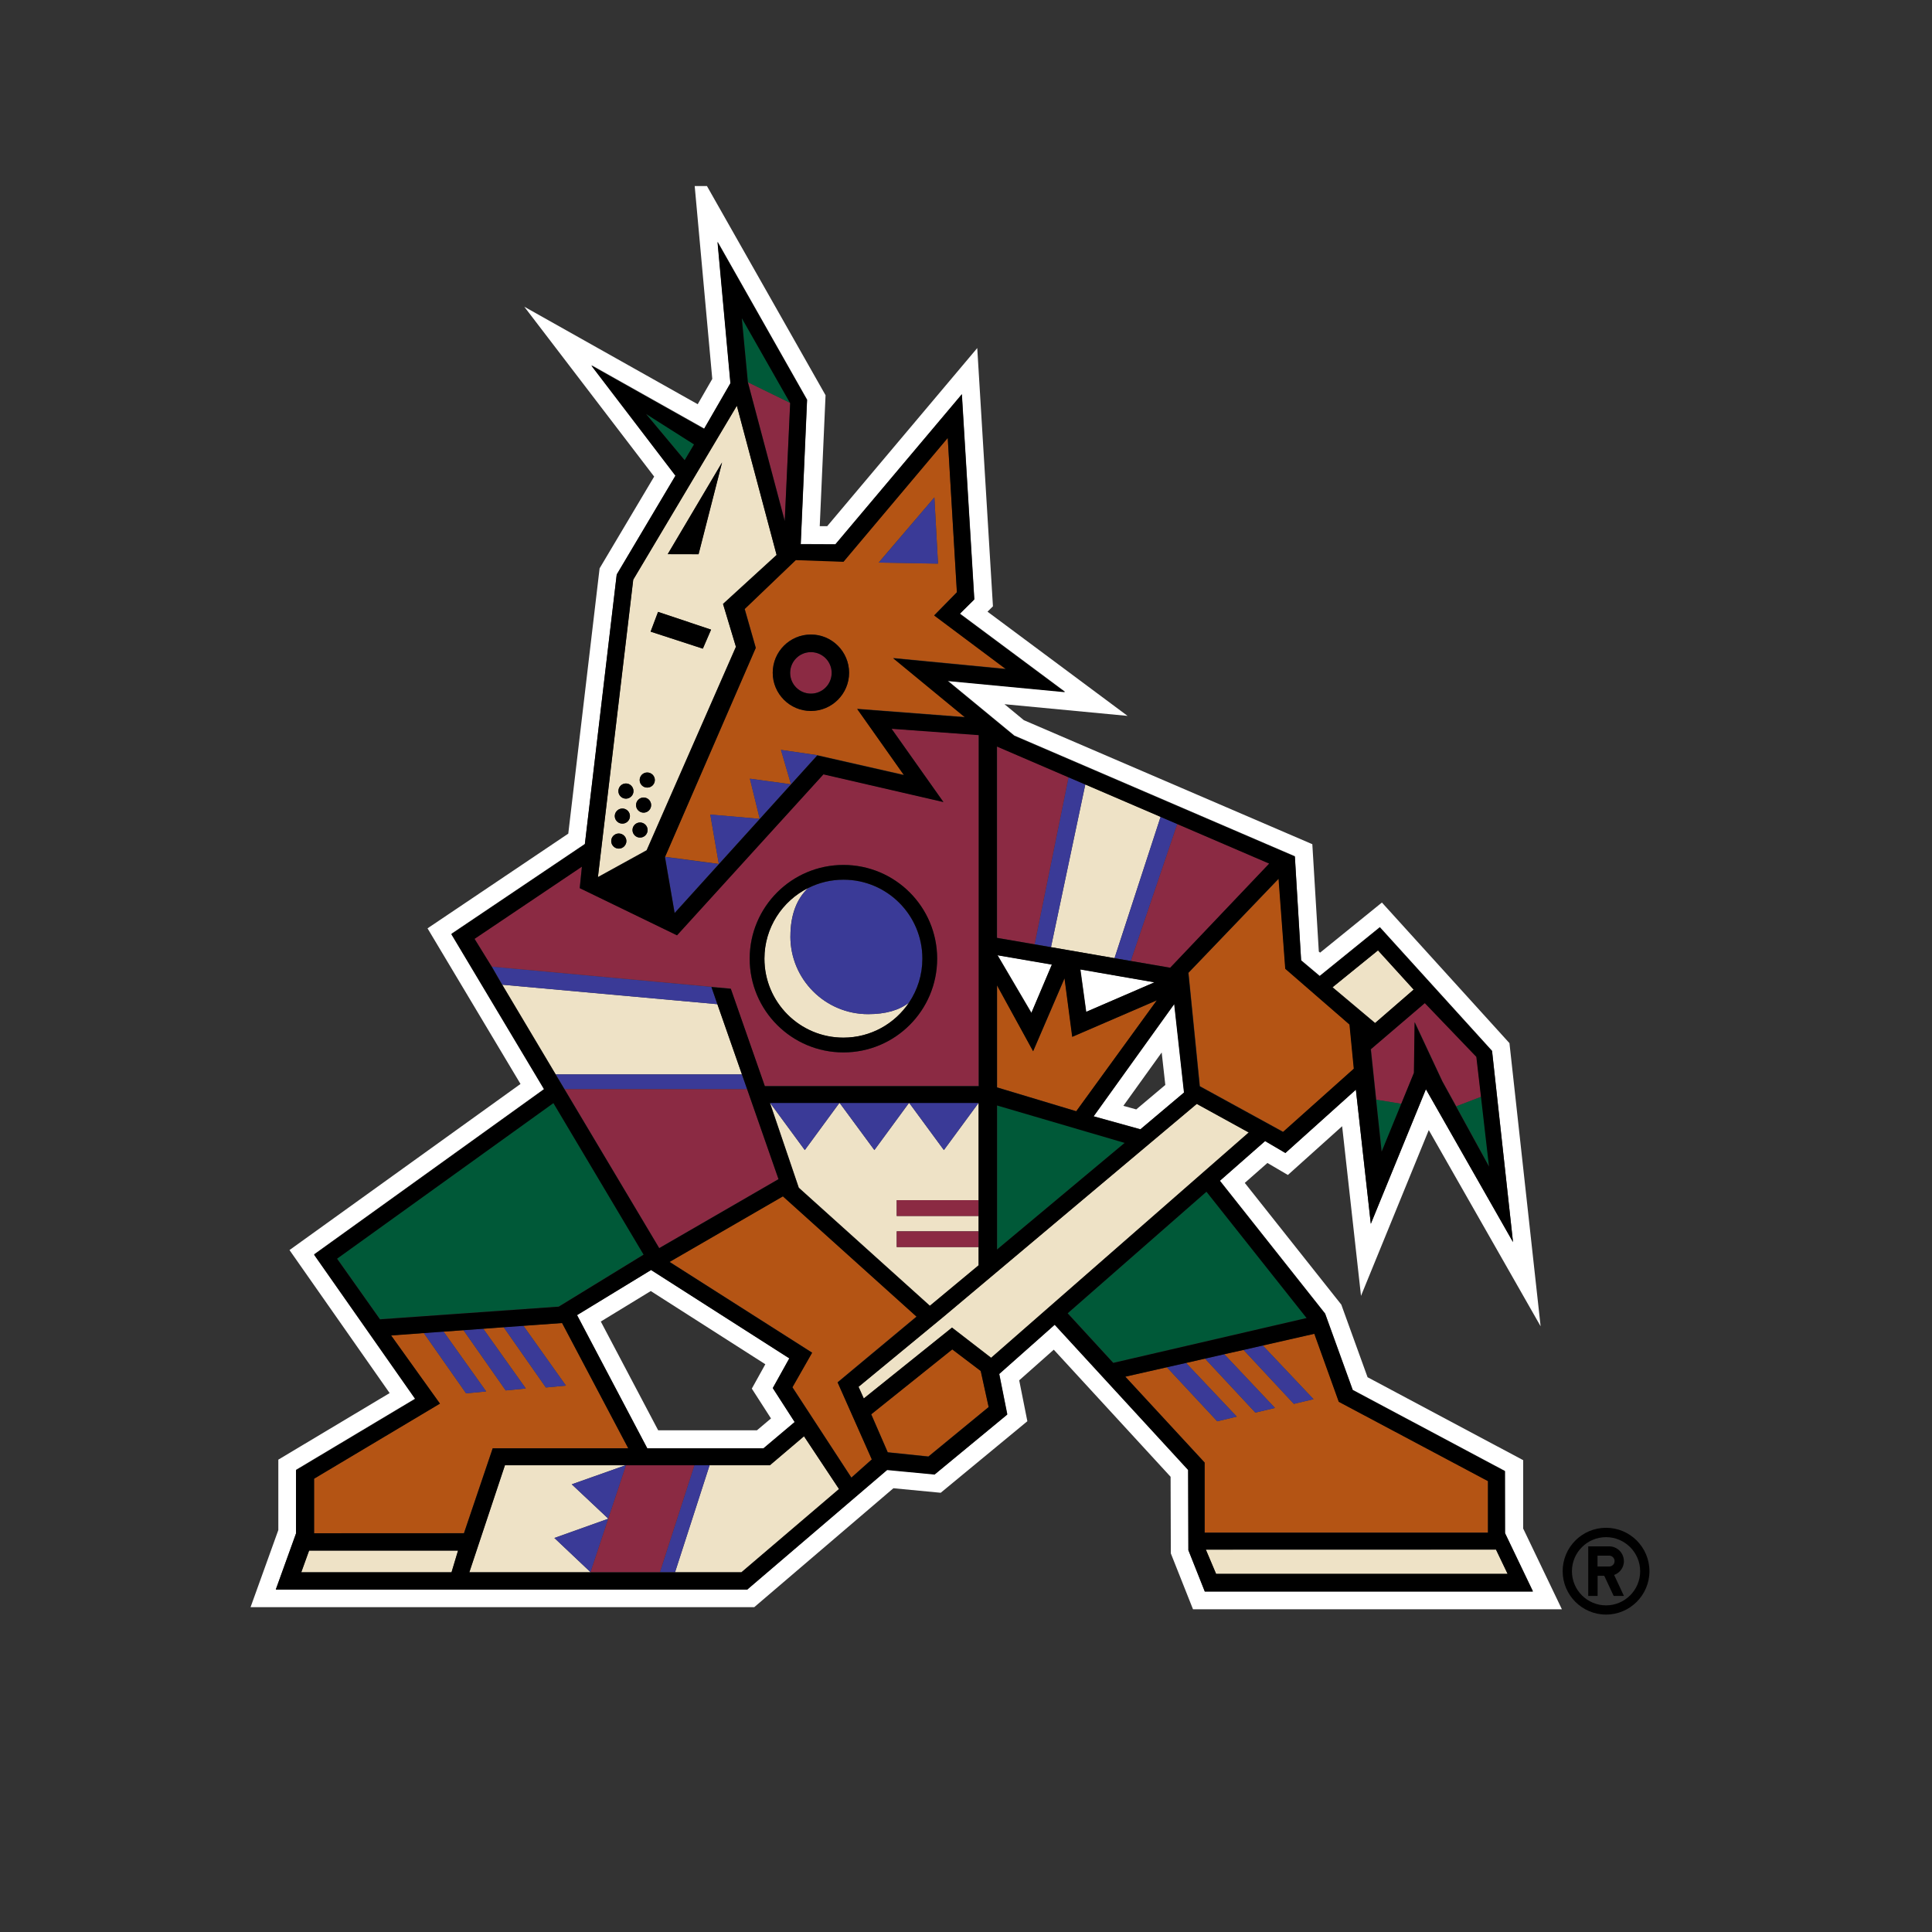 <?xml version="1.0" encoding="UTF-8"?>
<svg id="Calque_1" data-name="Calque 1" xmlns="http://www.w3.org/2000/svg" xmlns:xlink="http://www.w3.org/1999/xlink" viewBox="0 0 256 256">
  <rect x="0" y="0" width="256" height="256" fill="#333333" stroke="none"/>
  <defs>
    <style>
      .cls-1 {
        fill: none;
      }

      .cls-2 {
        clip-path: url(#clippath);
      }

      .cls-3 {
        fill: #005938;
      }

      .cls-4 {
        fill: #fff;
      }

      .cls-5 {
        fill: #eee2c6;
      }

      .cls-6 {
        fill: #b45414;
      }

      .cls-7 {
        fill: #8b2a43;
      }

      .cls-8 {
        fill: #3a3a97;
      }

      .cls-9 {
        clip-path: url(#clippath-1);
      }

      .cls-10 {
        clip-path: url(#clippath-4);
      }

      .cls-11 {
        clip-path: url(#clippath-3);
      }

      .cls-12 {
        clip-path: url(#clippath-2);
      }

      .cls-13 {
        clip-path: url(#clippath-7);
      }

      .cls-14 {
        clip-path: url(#clippath-8);
      }

      .cls-15 {
        clip-path: url(#clippath-6);
      }

      .cls-16 {
        clip-path: url(#clippath-5);
      }

      .cls-17 {
        clip-path: url(#clippath-9);
      }

      .cls-18 {
        clip-path: url(#clippath-60);
      }

      .cls-19 {
        clip-path: url(#clippath-69);
      }

      .cls-20 {
        clip-path: url(#clippath-20);
      }

      .cls-21 {
        clip-path: url(#clippath-21);
      }

      .cls-22 {
        clip-path: url(#clippath-24);
      }

      .cls-23 {
        clip-path: url(#clippath-23);
      }

      .cls-24 {
        clip-path: url(#clippath-22);
      }

      .cls-25 {
        clip-path: url(#clippath-25);
      }

      .cls-26 {
        clip-path: url(#clippath-44);
      }

      .cls-27 {
        clip-path: url(#clippath-45);
      }

      .cls-28 {
        clip-path: url(#clippath-40);
      }

      .cls-29 {
        clip-path: url(#clippath-42);
      }

      .cls-30 {
        clip-path: url(#clippath-41);
      }

      .cls-31 {
        clip-path: url(#clippath-47);
      }

      .cls-32 {
        clip-path: url(#clippath-43);
      }

      .cls-33 {
        clip-path: url(#clippath-46);
      }

      .cls-34 {
        clip-path: url(#clippath-48);
      }

      .cls-35 {
        clip-path: url(#clippath-49);
      }

      .cls-36 {
        clip-path: url(#clippath-27);
      }

      .cls-37 {
        clip-path: url(#clippath-28);
      }

      .cls-38 {
        clip-path: url(#clippath-26);
      }

      .cls-39 {
        clip-path: url(#clippath-29);
      }

      .cls-40 {
        clip-path: url(#clippath-34);
      }

      .cls-41 {
        clip-path: url(#clippath-35);
      }

      .cls-42 {
        clip-path: url(#clippath-36);
      }

      .cls-43 {
        clip-path: url(#clippath-37);
      }

      .cls-44 {
        clip-path: url(#clippath-39);
      }

      .cls-45 {
        clip-path: url(#clippath-33);
      }

      .cls-46 {
        clip-path: url(#clippath-32);
      }

      .cls-47 {
        clip-path: url(#clippath-30);
      }

      .cls-48 {
        clip-path: url(#clippath-38);
      }

      .cls-49 {
        clip-path: url(#clippath-31);
      }

      .cls-50 {
        clip-path: url(#clippath-53);
      }

      .cls-51 {
        clip-path: url(#clippath-54);
      }

      .cls-52 {
        clip-path: url(#clippath-50);
      }

      .cls-53 {
        clip-path: url(#clippath-51);
      }

      .cls-54 {
        clip-path: url(#clippath-52);
      }

      .cls-55 {
        clip-path: url(#clippath-55);
      }

      .cls-56 {
        clip-path: url(#clippath-56);
      }

      .cls-57 {
        clip-path: url(#clippath-57);
      }

      .cls-58 {
        clip-path: url(#clippath-58);
      }

      .cls-59 {
        clip-path: url(#clippath-61);
      }

      .cls-60 {
        clip-path: url(#clippath-64);
      }

      .cls-61 {
        clip-path: url(#clippath-62);
      }

      .cls-62 {
        clip-path: url(#clippath-68);
      }

      .cls-63 {
        clip-path: url(#clippath-67);
      }

      .cls-64 {
        clip-path: url(#clippath-73);
      }

      .cls-65 {
        clip-path: url(#clippath-59);
      }

      .cls-66 {
        clip-path: url(#clippath-65);
      }

      .cls-67 {
        clip-path: url(#clippath-63);
      }

      .cls-68 {
        clip-path: url(#clippath-66);
      }

      .cls-69 {
        clip-path: url(#clippath-70);
      }

      .cls-70 {
        clip-path: url(#clippath-72);
      }

      .cls-71 {
        clip-path: url(#clippath-71);
      }

      .cls-72 {
        clip-path: url(#clippath-74);
      }

      .cls-73 {
        clip-path: url(#clippath-14);
      }

      .cls-74 {
        clip-path: url(#clippath-13);
      }

      .cls-75 {
        clip-path: url(#clippath-12);
      }

      .cls-76 {
        clip-path: url(#clippath-10);
      }

      .cls-77 {
        clip-path: url(#clippath-15);
      }

      .cls-78 {
        clip-path: url(#clippath-17);
      }

      .cls-79 {
        clip-path: url(#clippath-16);
      }

      .cls-80 {
        clip-path: url(#clippath-19);
      }

      .cls-81 {
        clip-path: url(#clippath-11);
      }

      .cls-82 {
        clip-path: url(#clippath-18);
      }
    </style>
    <clipPath id="clippath">
      <rect class="cls-1" x="33.18" y="24.65" width="189.64" height="192.71"/>
    </clipPath>
    <clipPath id="clippath-1">
      <rect class="cls-1" x="33.18" y="24.65" width="189.64" height="192.71"/>
    </clipPath>
    <clipPath id="clippath-2">
      <rect class="cls-1" x="33.18" y="24.65" width="189.64" height="192.71"/>
    </clipPath>
    <clipPath id="clippath-3">
      <rect class="cls-1" x="33.18" y="24.65" width="189.64" height="192.71"/>
    </clipPath>
    <clipPath id="clippath-4">
      <rect class="cls-1" x="33.18" y="24.65" width="189.64" height="192.71"/>
    </clipPath>
    <clipPath id="clippath-5">
      <rect class="cls-1" x="33.18" y="24.65" width="189.64" height="192.71"/>
    </clipPath>
    <clipPath id="clippath-6">
      <rect class="cls-1" x="33.18" y="24.65" width="189.64" height="192.71"/>
    </clipPath>
    <clipPath id="clippath-7">
      <rect class="cls-1" x="33.18" y="24.65" width="189.64" height="192.71"/>
    </clipPath>
    <clipPath id="clippath-8">
      <rect class="cls-1" x="33.18" y="24.65" width="189.64" height="192.71"/>
    </clipPath>
    <clipPath id="clippath-9">
      <rect class="cls-1" x="33.18" y="24.65" width="189.64" height="192.71"/>
    </clipPath>
    <clipPath id="clippath-10">
      <rect class="cls-1" x="33.18" y="24.65" width="189.64" height="192.71"/>
    </clipPath>
    <clipPath id="clippath-11">
      <rect class="cls-1" x="33.18" y="24.65" width="189.64" height="192.71"/>
    </clipPath>
    <clipPath id="clippath-12">
      <rect class="cls-1" x="33.18" y="24.65" width="189.64" height="192.71"/>
    </clipPath>
    <clipPath id="clippath-13">
      <rect class="cls-1" x="33.18" y="24.65" width="189.64" height="192.71"/>
    </clipPath>
    <clipPath id="clippath-14">
      <rect class="cls-1" x="33.18" y="24.65" width="189.64" height="192.71"/>
    </clipPath>
    <clipPath id="clippath-15">
      <rect class="cls-1" x="33.18" y="24.65" width="189.64" height="192.71"/>
    </clipPath>
    <clipPath id="clippath-16">
      <rect class="cls-1" x="33.18" y="24.65" width="189.64" height="192.71"/>
    </clipPath>
    <clipPath id="clippath-17">
      <rect class="cls-1" x="33.18" y="24.65" width="189.64" height="192.71"/>
    </clipPath>
    <clipPath id="clippath-18">
      <rect class="cls-1" x="33.18" y="24.65" width="189.64" height="192.71"/>
    </clipPath>
    <clipPath id="clippath-19">
      <rect class="cls-1" x="33.18" y="24.65" width="189.64" height="192.71"/>
    </clipPath>
    <clipPath id="clippath-20">
      <rect class="cls-1" x="33.18" y="24.65" width="189.64" height="192.71"/>
    </clipPath>
    <clipPath id="clippath-21">
      <rect class="cls-1" x="33.18" y="24.65" width="189.64" height="192.71"/>
    </clipPath>
    <clipPath id="clippath-22">
      <rect class="cls-1" x="33.18" y="24.65" width="189.64" height="192.71"/>
    </clipPath>
    <clipPath id="clippath-23">
      <rect class="cls-1" x="33.18" y="24.65" width="189.64" height="192.71"/>
    </clipPath>
    <clipPath id="clippath-24">
      <rect class="cls-1" x="33.18" y="24.65" width="189.64" height="192.71"/>
    </clipPath>
    <clipPath id="clippath-25">
      <rect class="cls-1" x="33.18" y="24.65" width="189.64" height="192.71"/>
    </clipPath>
    <clipPath id="clippath-26">
      <rect class="cls-1" x="33.18" y="24.65" width="189.64" height="192.71"/>
    </clipPath>
    <clipPath id="clippath-27">
      <rect class="cls-1" x="33.18" y="24.65" width="189.64" height="192.71"/>
    </clipPath>
    <clipPath id="clippath-28">
      <rect class="cls-1" x="33.18" y="24.65" width="189.64" height="192.71"/>
    </clipPath>
    <clipPath id="clippath-29">
      <rect class="cls-1" x="33.18" y="24.65" width="189.64" height="192.71"/>
    </clipPath>
    <clipPath id="clippath-30">
      <rect class="cls-1" x="33.18" y="24.65" width="189.64" height="192.71"/>
    </clipPath>
    <clipPath id="clippath-31">
      <rect class="cls-1" x="33.18" y="24.65" width="189.64" height="192.71"/>
    </clipPath>
    <clipPath id="clippath-32">
      <rect class="cls-1" x="33.18" y="24.65" width="189.64" height="192.71"/>
    </clipPath>
    <clipPath id="clippath-33">
      <rect class="cls-1" x="33.18" y="24.65" width="189.64" height="192.71"/>
    </clipPath>
    <clipPath id="clippath-34">
      <rect class="cls-1" x="33.18" y="24.65" width="189.64" height="192.71"/>
    </clipPath>
    <clipPath id="clippath-35">
      <rect class="cls-1" x="33.18" y="24.65" width="189.64" height="192.71"/>
    </clipPath>
    <clipPath id="clippath-36">
      <rect class="cls-1" x="33.18" y="24.65" width="189.64" height="192.71"/>
    </clipPath>
    <clipPath id="clippath-37">
      <rect class="cls-1" x="33.18" y="24.65" width="189.64" height="192.71"/>
    </clipPath>
    <clipPath id="clippath-38">
      <rect class="cls-1" x="33.18" y="24.65" width="189.64" height="192.71"/>
    </clipPath>
    <clipPath id="clippath-39">
      <rect class="cls-1" x="33.18" y="24.65" width="189.64" height="192.71"/>
    </clipPath>
    <clipPath id="clippath-40">
      <rect class="cls-1" x="33.18" y="24.65" width="189.64" height="192.71"/>
    </clipPath>
    <clipPath id="clippath-41">
      <rect class="cls-1" x="33.18" y="24.65" width="189.64" height="192.71"/>
    </clipPath>
    <clipPath id="clippath-42">
      <rect class="cls-1" x="33.18" y="24.65" width="189.64" height="192.71"/>
    </clipPath>
    <clipPath id="clippath-43">
      <rect class="cls-1" x="33.18" y="24.65" width="189.64" height="192.71"/>
    </clipPath>
    <clipPath id="clippath-44">
      <rect class="cls-1" x="33.18" y="24.65" width="189.64" height="192.71"/>
    </clipPath>
    <clipPath id="clippath-45">
      <rect class="cls-1" x="33.18" y="24.65" width="189.64" height="192.71"/>
    </clipPath>
    <clipPath id="clippath-46">
      <rect class="cls-1" x="33.18" y="24.65" width="189.64" height="192.71"/>
    </clipPath>
    <clipPath id="clippath-47">
      <rect class="cls-1" x="33.18" y="24.65" width="189.64" height="192.71"/>
    </clipPath>
    <clipPath id="clippath-48">
      <rect class="cls-1" x="33.18" y="24.65" width="189.64" height="192.71"/>
    </clipPath>
    <clipPath id="clippath-49">
      <rect class="cls-1" x="33.18" y="24.65" width="189.64" height="192.71"/>
    </clipPath>
    <clipPath id="clippath-50">
      <rect class="cls-1" x="33.18" y="24.65" width="189.64" height="192.71"/>
    </clipPath>
    <clipPath id="clippath-51">
      <rect class="cls-1" x="33.18" y="24.65" width="189.64" height="192.71"/>
    </clipPath>
    <clipPath id="clippath-52">
      <rect class="cls-1" x="33.18" y="24.65" width="189.64" height="192.71"/>
    </clipPath>
    <clipPath id="clippath-53">
      <rect class="cls-1" x="33.18" y="24.65" width="189.64" height="192.71"/>
    </clipPath>
    <clipPath id="clippath-54">
      <rect class="cls-1" x="33.18" y="24.65" width="189.64" height="192.71"/>
    </clipPath>
    <clipPath id="clippath-55">
      <rect class="cls-1" x="33.18" y="24.65" width="189.64" height="192.71"/>
    </clipPath>
    <clipPath id="clippath-56">
      <rect class="cls-1" x="33.18" y="24.65" width="189.64" height="192.71"/>
    </clipPath>
    <clipPath id="clippath-57">
      <rect class="cls-1" x="33.18" y="24.65" width="189.64" height="192.71"/>
    </clipPath>
    <clipPath id="clippath-58">
      <rect class="cls-1" x="33.18" y="24.65" width="189.64" height="192.71"/>
    </clipPath>
    <clipPath id="clippath-59">
      <rect class="cls-1" x="33.18" y="24.65" width="189.64" height="192.71"/>
    </clipPath>
    <clipPath id="clippath-60">
      <rect class="cls-1" x="33.18" y="24.65" width="189.64" height="192.71"/>
    </clipPath>
    <clipPath id="clippath-61">
      <rect class="cls-1" x="33.18" y="24.65" width="189.64" height="192.71"/>
    </clipPath>
    <clipPath id="clippath-62">
      <rect class="cls-1" x="33.18" y="24.65" width="189.64" height="192.71"/>
    </clipPath>
    <clipPath id="clippath-63">
      <rect class="cls-1" x="33.18" y="24.65" width="189.64" height="192.71"/>
    </clipPath>
    <clipPath id="clippath-64">
      <rect class="cls-1" x="33.18" y="24.65" width="189.64" height="192.71"/>
    </clipPath>
    <clipPath id="clippath-65">
      <rect class="cls-1" x="33.18" y="24.65" width="189.64" height="192.71"/>
    </clipPath>
    <clipPath id="clippath-66">
      <rect class="cls-1" x="33.18" y="24.65" width="189.64" height="192.71"/>
    </clipPath>
    <clipPath id="clippath-67">
      <rect class="cls-1" x="33.18" y="24.65" width="189.64" height="192.71"/>
    </clipPath>
    <clipPath id="clippath-68">
      <rect class="cls-1" x="33.18" y="24.65" width="189.64" height="192.71"/>
    </clipPath>
    <clipPath id="clippath-69">
      <rect class="cls-1" x="33.18" y="24.65" width="189.64" height="192.71"/>
    </clipPath>
    <clipPath id="clippath-70">
      <rect class="cls-1" x="33.18" y="24.65" width="189.64" height="192.71"/>
    </clipPath>
    <clipPath id="clippath-71">
      <rect class="cls-1" x="33.18" y="24.65" width="189.64" height="192.71"/>
    </clipPath>
    <clipPath id="clippath-72">
      <rect class="cls-1" x="33.18" y="24.65" width="189.64" height="192.71"/>
    </clipPath>
    <clipPath id="clippath-73">
      <rect class="cls-1" x="33.18" y="24.65" width="189.64" height="192.71"/>
    </clipPath>
    <clipPath id="clippath-74">
      <rect class="cls-1" x="33.18" y="24.65" width="189.64" height="192.71"/>
    </clipPath>
  </defs>
  <g class="cls-2">
    <path class="cls-4" d="m100.29,189.52h-13.08l-7.6-14.41,6.62-4.04,15.18,9.7-1.79,3.23,2.54,3.95-1.87,1.58Zm4.3-9.55l-18.32-11.71-9.81,5.98,9.31,17.66h15.39l4.14-3.49-2.9-4.5,2.19-3.94"/>
  </g>
  <g class="cls-9">
    <path class="cls-4" d="m157.48,205.35l-.03-10.62-17.68-19.24-7.36,6.53,1.07,5.37-9.62,7.94-6.29-.61-18.54,15.85h-62.47l2.67-7.42v-8.4s15.8-9.44,15.8-9.44l-13.4-19.12,30.48-21.91-12.29-20.56,17.69-11.91,4.22-35.72,7.79-13.11-11.15-14.6,14.94,8.4,3.49-6.04-1.71-18.72,11.86,20.93-.84,19.13,4.59.02,16.76-19.89,1.65,27.18-1.92,1.9,13.94,10.37-15.56-1.48,8.84,7.28,37.17,15.99.83,13.78,2.46,2.07,7.97-6.46,14.87,16.39,2.77,25.31-11.54-20.25-7.3,17.84-1.98-17.78-9.33,8.39-2.69-1.58-6,5.27,13.95,17.61,3.66,10.12,20.16,10.74v8.2s3.71,7.73,3.71,7.73h-43.48l-2.18-5.5Zm44.35-2.77v-9.1s-20.62-10.99-20.62-10.99l-3.48-9.62-12.79-16.13,3-2.64,2.71,1.59,7.19-6.46,2.5,22.48,8.98-21.97,14.82,26-4.13-37.52-16.9-18.63-8.19,6.64-.17-.14-.86-14.23-38.22-16.43-2.57-2.12,16.31,1.55-18.56-13.81.72-.71-2.08-34.22-19.88,23.6h-.99s.77-17.35.77-17.35l-17.65-31.13,2.64,28.97-1.93,3.35-22.98-12.92,17.21,22.51-7.23,12.16-4.15,35.15-18.65,12.55,12.32,20.62-30.61,22.01,13.27,18.95-14.75,8.82v9.33s-3.68,10.22-3.68,10.22h66.74l18.44-15.76,6.27.6,11.48-9.48-1.08-5.42,4.58-4.06,15.48,16.84.03,10.15,2.94,7.41h48.88l-5.1-10.64"/>
  </g>
  <g class="cls-12">
    <polygon class="cls-4" points="143.17 128.44 143.94 134.07 153 130.15 143.17 128.44"/>
  </g>
  <g class="cls-11">
    <path class="cls-4" d="m150.55,147l-1.7-.47,5.08-7.07.48,4.3-3.86,3.25Zm-5.62.91l6.2,1.72,5.79-4.88-1.3-11.73-10.69,14.89"/>
  </g>
  <g class="cls-10">
    <polygon class="cls-4" points="136.69 134.21 139.4 127.8 132.19 126.56 136.69 134.21"/>
  </g>
  <g class="cls-16">
    <polygon class="cls-5" points="187.34 131.11 182.61 125.91 176.58 130.81 182.22 135.55 187.34 131.11"/>
  </g>
  <g class="cls-15">
    <polygon class="cls-5" points="198.22 205.32 159.78 205.33 161.14 208.55 199.77 208.55 198.22 205.32"/>
  </g>
  <g class="cls-13">
    <polygon class="cls-5" points="158.58 146.25 125.11 174.38 113.76 183.74 114.46 185.29 126.15 175.9 131.33 179.9 165.47 150.04 158.58 146.25"/>
  </g>
  <g class="cls-14">
    <polygon class="cls-5" points="111.24 146.12 106.64 152.39 102.03 146.12 105.85 157.37 123.22 173.01 129.68 167.64 129.68 165.24 118.82 165.24 118.82 163.16 129.68 163.16 129.68 161.12 118.82 161.12 118.82 159.03 129.68 159.03 129.68 146.12 125.07 152.39 120.46 146.12 115.86 152.39 111.24 146.12"/>
  </g>
  <g class="cls-17">
    <polygon class="cls-5" points="39.91 208.32 59.83 208.32 60.69 205.44 40.95 205.44 39.91 208.32"/>
  </g>
  <g class="cls-76">
    <polygon class="cls-5" points="153.79 108.22 143.81 103.93 139.26 125.5 147.68 126.96 153.79 108.22"/>
  </g>
  <g class="cls-81">
    <path class="cls-5" d="m84.81,110.99c-.56,0-1-.45-1-1s.45-1,1-1,1,.45,1,1-.45,1-1,1m-1.87-5.16c-.56,0-1-.45-1-1s.45-1.01,1-1.01,1,.45,1,1.01-.45,1-1,1m-.47,3.31c-.56,0-1.01-.45-1.01-1s.45-1,1.01-1,1,.45,1,1-.46,1-1,1m-.48,3.31c-.55,0-1-.45-1-1s.45-1,1-1,1.01.45,1.01,1-.45,1-1.01,1m3.29-6.78c.56,0,1,.45,1,1.01s-.45,1-1,1-1-.45-1-1,.45-1.01,1-1.01m.48-3.31c.56,0,1.01.45,1.01,1s-.45,1-1.01,1-1-.45-1-1,.45-1,1-1m1.44-21.28l7.02,2.35-1.09,2.52-6.92-2.26.98-2.61m8.48-19.8l-3.12,12.15h-4.08s7.2-12.15,7.2-12.15m1.84,24.41l-1.71-5.68,7.1-6.49-5.27-19.78-13.73,23.05-4.68,39.42,6.46-3.56,11.83-26.96"/>
  </g>
  <g class="cls-75">
    <path class="cls-5" d="m111.75,137.5c3.63,0,6.83-1.85,8.71-4.66-1.31,1.02-3.11,1.54-5.43,1.54-5.69,0-10.3-4.61-10.3-10.3,0-2.89.86-5.02,2.36-6.41-3.44,1.71-5.8,5.27-5.8,9.37,0,5.78,4.68,10.46,10.46,10.46"/>
  </g>
  <g class="cls-74">
    <polygon class="cls-5" points="66.9 194.13 62.18 208.32 78.25 208.32 73.46 203.79 80.6 201.24 80.6 201.23 75.76 196.68 82.96 194.13 66.9 194.13"/>
  </g>
  <g class="cls-73">
    <polygon class="cls-5" points="102 194.13 94.03 194.13 89.45 208.32 98.24 208.32 111.17 197.29 106.52 190.29 102 194.13"/>
  </g>
  <g class="cls-77">
    <polygon class="cls-5" points="98.31 142.36 95.06 133.06 66.56 130.48 73.64 142.36 98.31 142.36"/>
  </g>
  <g class="cls-79">
    <polygon class="cls-6" points="177.42 185.73 174.18 176.71 167.31 178.27 167.31 178.28 167.31 178.27 174.05 185.4 171.44 186.02 164.77 178.86 162.22 179.43 162.22 179.44 168.94 186.56 166.34 187.18 159.67 180.02 159.66 180.02 157.16 180.59 157.16 180.6 163.88 187.71 161.29 188.33 154.61 181.16 154.63 181.16 149.11 182.41 159.62 193.79 159.62 203.07 197.18 203.07 197.18 196.24 177.42 185.73"/>
  </g>
  <g class="cls-78">
    <polygon class="cls-6" points="170.04 149.97 179.42 141.6 178.85 135.75 170.33 128.36 169.45 116.42 157.49 128.89 159 143.92 170.04 149.97"/>
  </g>
  <g class="cls-82">
    <polygon class="cls-6" points="142.1 137.37 141.07 129.61 136.91 139.27 132.13 130.55 132.13 144.08 142.63 147.24 153.31 132.53 142.1 137.37"/>
  </g>
  <g class="cls-80">
    <polygon class="cls-6" points="121.44 174.44 103.73 158.5 88.71 167.19 107.61 179.22 105 183.8 112.81 195.77 115.52 193.36 110.98 183.15 121.44 174.44"/>
  </g>
  <g class="cls-20">
    <polygon class="cls-6" points="126.18 178.78 115.44 187.38 117.63 192.42 123.02 192.98 131.01 186.42 129.96 181.64 126.18 178.78"/>
  </g>
  <g class="cls-21">
    <polygon class="cls-6" points="69.34 175.67 69.34 175.67 69.35 175.67 74.99 183.6 72.33 183.85 66.74 175.86 64.03 176.06 64.03 176.06 69.67 183.98 67.01 184.24 61.41 176.25 61.4 176.25 58.77 176.44 58.77 176.44 64.42 184.37 61.76 184.63 56.15 176.62 51.81 176.94 58.28 185.97 41.61 195.92 41.61 203.16 61.47 203.15 65.28 191.9 83.24 191.9 74.47 175.3 69.34 175.67"/>
  </g>
  <g class="cls-24">
    <path class="cls-6" d="m107.45,84.07c2.79,0,5.06,2.27,5.06,5.06s-2.27,5.07-5.06,5.07-5.06-2.27-5.06-5.07c0-2.8,2.27-5.06,5.06-5.06m16.36-18.16l.48,8.77-7.86-.14,7.38-8.63m-28.56,48.58l-1.13-6.55,6.55.56-1.3-5.32,5.44.74-1.33-4.56,4.82.7,11.48,2.61-6.19-8.76,14.26,1.09-9.5-7.82,14.93,1.44-9.49-7.1,3.01-3.07-1.22-20.46-13.81,16.4-6.31-.22-6.78,6.49,1.47,5.15-12.03,27.72,7.12.94"/>
  </g>
  <g class="cls-23">
    <polygon class="cls-8" points="94.26 130.76 65.17 128.08 66.56 130.48 95.06 133.06 94.26 130.76"/>
  </g>
  <g class="cls-22">
    <polygon class="cls-8" points="137.09 125.12 139.26 125.5 143.81 103.93 141.59 102.98 137.09 125.12"/>
  </g>
  <g class="cls-25">
    <polygon class="cls-8" points="153.79 108.22 147.68 126.96 149.84 127.33 156 109.18 153.79 108.22"/>
  </g>
  <g class="cls-38">
    <polygon class="cls-8" points="58.76 176.44 56.15 176.62 61.76 184.63 64.42 184.37 58.77 176.44 58.76 176.44"/>
  </g>
  <g class="cls-36">
    <polygon class="cls-8" points="64.03 176.06 61.41 176.25 61.41 176.25 67.01 184.24 69.67 183.98 64.03 176.06 64.03 176.06"/>
  </g>
  <g class="cls-37">
    <polygon class="cls-8" points="69.35 175.67 69.34 175.67 66.74 175.86 72.33 183.85 74.99 183.6 69.35 175.67"/>
  </g>
  <g class="cls-39">
    <polygon class="cls-8" points="123.81 65.91 116.44 74.55 124.29 74.69 123.81 65.91"/>
  </g>
  <g class="cls-47">
    <polygon class="cls-8" points="89.4 120.96 95.25 114.49 88.12 113.55 89.4 120.96"/>
  </g>
  <g class="cls-49">
    <polygon class="cls-8" points="95.25 114.49 100.67 108.5 94.12 107.93 95.25 114.49"/>
  </g>
  <g class="cls-46">
    <polygon class="cls-8" points="108.3 100.07 103.48 99.37 104.81 103.93 108.3 100.07"/>
  </g>
  <g class="cls-45">
    <polygon class="cls-8" points="99.36 103.18 100.67 108.5 104.81 103.93 99.36 103.18"/>
  </g>
  <g class="cls-40">
    <path class="cls-8" d="m104.73,124.08c0,5.69,4.61,10.3,10.3,10.3,2.32,0,4.11-.51,5.43-1.54,1.11-1.66,1.76-3.65,1.76-5.81,0-5.78-4.68-10.46-10.46-10.46-1.67,0-3.25.4-4.66,1.1-1.51,1.39-2.36,3.52-2.36,6.41"/>
  </g>
  <g class="cls-41">
    <polygon class="cls-8" points="80.6 201.23 80.6 201.23 82.96 194.13 75.76 196.68 80.6 201.23"/>
  </g>
  <g class="cls-42">
    <polygon class="cls-8" points="78.25 208.32 80.6 201.24 73.46 203.79 78.25 208.32"/>
  </g>
  <g class="cls-43">
    <polygon class="cls-8" points="87.44 208.32 89.45 208.32 94.03 194.13 92.02 194.13 87.44 208.32"/>
  </g>
  <g class="cls-48">
    <polygon class="cls-8" points="106.64 152.39 111.24 146.12 102.03 146.12 106.64 152.39"/>
  </g>
  <g class="cls-44">
    <polygon class="cls-8" points="115.86 152.39 120.46 146.12 111.24 146.12 115.86 152.39"/>
  </g>
  <g class="cls-28">
    <polygon class="cls-8" points="125.07 152.39 129.68 146.12 120.46 146.12 125.07 152.39"/>
  </g>
  <g class="cls-30">
    <polygon class="cls-8" points="73.64 142.36 74.82 144.33 99 144.33 98.31 142.36 73.64 142.36"/>
  </g>
  <g class="cls-29">
    <polygon class="cls-8" points="157.15 180.59 154.63 181.16 154.61 181.16 161.29 188.33 163.88 187.71 157.16 180.6 157.15 180.59"/>
  </g>
  <g class="cls-32">
    <polygon class="cls-8" points="162.21 179.44 159.67 180.02 159.67 180.02 166.34 187.18 168.94 186.56 162.22 179.44 162.21 179.44"/>
  </g>
  <g class="cls-26">
    <polygon class="cls-8" points="167.31 178.27 167.31 178.28 164.77 178.86 171.44 186.02 174.05 185.4 167.31 178.27"/>
  </g>
  <g class="cls-27">
    <polygon class="cls-7" points="195.65 140 188.83 132.89 181.67 139.01 182.37 145.72 185.68 146.26 187.37 142.13 187.47 135.42 191.12 143.24 192.97 146.59 196.26 145.33 195.65 140"/>
  </g>
  <g class="cls-33">
    <polygon class="cls-7" points="132.13 124.27 137.09 125.12 141.59 102.98 132.13 98.9 132.13 124.27"/>
  </g>
  <g class="cls-31">
    <polygon class="cls-7" points="149.84 127.33 155.09 128.23 168.21 114.43 156 109.18 149.84 127.33"/>
  </g>
  <g class="cls-34">
    <path class="cls-7" d="m111.75,114.61c6.86,0,12.42,5.56,12.42,12.42s-5.56,12.42-12.42,12.42-12.42-5.56-12.42-12.42c0-6.86,5.56-12.42,12.42-12.42m-14.93,16.38l4.51,12.91h28.35v-46.52l-11.55-.84,6.87,9.71-15.9-3.67-19.4,21.33-12.89-6.26.29-2.85-14.23,9.57,2.29,3.71,29.09,2.67,2.56.23"/>
  </g>
  <g class="cls-35">
    <path class="cls-7" d="m107.45,91.91c1.51,0,2.75-1.23,2.75-2.75s-1.23-2.75-2.75-2.75-2.75,1.23-2.75,2.75,1.23,2.75,2.75,2.75"/>
  </g>
  <g class="cls-52">
    <polygon class="cls-7" points="80.6 201.23 80.6 201.23 80.6 201.24 78.25 208.32 87.44 208.32 92.02 194.13 82.96 194.13 80.6 201.23"/>
  </g>
  <g class="cls-53">
    <polygon class="cls-7" points="74.82 144.33 87.35 165.37 103.15 156.23 99 144.33 74.82 144.33"/>
  </g>
  <g class="cls-54">
    <polygon class="cls-7" points="104.71 53.39 99.11 50.65 103.99 69.02 104.71 53.39"/>
  </g>
  <g class="cls-50">
    <rect class="cls-7" x="118.82" y="159.03" width="10.86" height="2.09"/>
  </g>
  <g class="cls-51">
    <rect class="cls-7" x="118.82" y="163.16" width="10.86" height="2.08"/>
  </g>
  <g class="cls-55">
    <polygon class="cls-3" points="141.49 174 147.52 180.57 173.14 174.63 159.87 157.89 141.49 174"/>
  </g>
  <g class="cls-56">
    <polygon class="cls-3" points="132.13 146.46 132.13 165.55 149.04 151.42 132.13 146.46"/>
  </g>
  <g class="cls-57">
    <polygon class="cls-3" points="44.67 166.75 50.35 174.79 74.04 173.11 85.28 166.22 73.32 146.14 44.67 166.75"/>
  </g>
  <g class="cls-58">
    <polygon class="cls-3" points="183.1 152.58 185.68 146.26 182.37 145.72 183.1 152.58"/>
  </g>
  <g class="cls-65">
    <polygon class="cls-3" points="196.26 145.33 192.97 146.59 197.33 154.55 196.26 145.33"/>
  </g>
  <g class="cls-18">
    <polygon class="cls-3" points="90.73 60.95 91.97 58.86 85.61 54.82 90.73 60.95"/>
  </g>
  <g class="cls-59">
    <polygon class="cls-3" points="99.11 50.65 104.71 53.39 98.3 42.12 99.11 50.65"/>
  </g>
  <g class="cls-61">
    <path d="m161.14,208.55l-1.36-3.22h38.45s1.54,3.22,1.54,3.22h-38.63Zm-1.52-5.48v-9.27l-10.51-11.38,5.51-1.25,2.53-.57h0s0,0,0,0l2.5-.57h.01l2.54-.58h0s0,0,0,0l2.55-.57,2.54-.58h0s6.86-1.56,6.86-1.56l3.24,9.01,19.77,10.51v6.83h-37.56m-18.13-29.07l18.39-16.11,13.27,16.74-25.62,5.94-6.03-6.56m-10.16,5.9l-5.18-4-11.69,9.39-.69-1.55,11.35-9.36,33.47-28.13,6.89,3.79-34.14,29.86m-8.3,13.08l-5.4-.56-2.19-5.04,10.74-8.6,3.77,2.86,1.05,4.78-7.98,6.56m-10.21,2.79l-7.81-11.97,2.61-4.58-18.89-12.03,15.02-8.69,17.71,15.94-10.46,8.71,4.53,10.21-2.7,2.41m-14.57,12.55h-36.06l4.72-14.19h16.06s9.06,0,9.06,0h9.99l4.52-3.84,4.64,7-12.93,11.03m-56.63-5.16v-7.25l16.68-9.95-6.47-9.03,4.34-.32,2.6-.19h0s.01,0,.01,0l2.63-.19h.01s0,0,0,0l2.62-.19h0l2.7-.2,2.61-.19,5.13-.37,8.77,16.6h-17.96l-3.81,11.26h-19.87m18.22,5.18h-19.91l1.04-2.88h19.74l-.87,2.88m-15.16-41.57l28.66-20.61,11.95,20.08-11.24,6.89-23.69,1.68-5.69-8.04m60.64,21.66l-4.14,3.49h-15.39l-9.31-17.66,9.81-5.98,18.32,11.71-2.19,3.94,2.9,4.5m-38.75-57.92l-1.38-2.4-2.29-3.71,14.23-9.57-.29,2.85,12.89,6.25,19.4-21.33,15.9,3.67-6.87-9.71,11.55.84v46.52h-28.34l-4.51-12.91-2.57-.23.8,2.31,3.25,9.29.69,1.97,4.15,11.89-15.81,9.14-12.54-21.03-1.18-1.97-7.08-11.88m17.36-53.69l13.73-23.05,5.27,19.78-7.1,6.49,1.71,5.68-11.83,26.97-6.46,3.55,4.68-39.42m1.69-21.97l6.36,4.04-1.24,2.09-5.12-6.13m19.1-1.43l-.72,15.63-4.88-18.37-.81-8.52,6.41,11.26m7.07,21.02l13.81-16.4,1.21,20.45-3.01,3.07,9.49,7.1-14.93-1.44,9.5,7.82-14.26-1.09,6.19,8.76-11.48-2.61-3.49,3.86-4.14,4.58-5.42,5.99-5.85,6.46-1.28-7.41,12.03-27.72-1.47-5.15,6.78-6.49,6.31.22m17.91,88.75v4.48l-6.47,5.37-17.37-15.64-3.82-11.25h27.66v17.03m2.44-16.7l16.91,4.96-16.91,14.13v-19.08m0-15.91l4.78,8.72,4.16-9.67,1.02,7.76,11.21-4.84-10.68,14.7-10.5-3.16v-13.52m7.27-2.75l-2.72,6.41-4.49-7.65,7.21,1.24m13.59,2.35l-9.05,3.91-.78-5.62,9.83,1.71m3.92,14.6l-5.79,4.88-6.2-1.72,10.69-14.89,1.3,11.73m-24.79-45.85l9.46,4.07,2.22.95,9.98,4.29,2.21.95,12.21,5.25-13.12,13.8-5.25-.9-2.16-.37-8.42-1.46-2.17-.37-4.96-.86v-25.36m38.21,29.46l8.51,7.39.57,5.85-9.38,8.38-11.04-6.05-1.5-15.03,11.95-12.47.89,11.94m12.28-2.45l4.73,5.2-5.12,4.44-5.64-4.74,6.03-4.89m13.04,14.09l.62,5.33,1.06,9.22-4.36-7.96-1.84-3.35-3.66-7.82-.09,6.71-1.69,4.13-2.59,6.32-.73-6.86-.71-6.71,7.16-6.12,6.82,7.11m3.79,54.92l-20.16-10.74-3.66-10.12-13.95-17.61,6-5.27,2.69,1.58,9.34-8.39,1.98,17.78,7.3-17.84,11.54,20.26-2.78-25.31-14.87-16.39-7.97,6.46-2.46-2.07-.83-13.78-37.18-15.99-8.84-7.28,15.56,1.48-13.94-10.37,1.92-1.9-1.65-27.18-16.76,19.89-4.59-.02.84-19.13-11.86-20.93,1.71,18.72-3.49,6.05-14.94-8.4,11.15,14.6-7.79,13.11-4.22,35.72-17.69,11.91,12.29,20.56-30.48,21.91,13.4,19.12-15.79,9.44v8.4s-2.68,7.42-2.68,7.42h62.47l18.54-15.85,6.29.6,9.62-7.94-1.07-5.37,7.36-6.53,17.68,19.24.03,10.62,2.18,5.49h43.48l-3.69-7.72-.02-8.2"/>
  </g>
  <g class="cls-67">
    <path d="m107.45,86.41c1.51,0,2.75,1.23,2.75,2.75s-1.23,2.75-2.75,2.75-2.75-1.23-2.75-2.75,1.23-2.75,2.75-2.75m0,7.8c2.79,0,5.06-2.27,5.06-5.06s-2.27-5.07-5.06-5.07-5.06,2.27-5.06,5.07c0,2.79,2.27,5.06,5.06,5.06"/>
  </g>
  <g class="cls-60">
    <polygon points="94.22 83.43 87.2 81.08 86.21 83.7 93.13 85.95 94.22 83.43"/>
  </g>
  <g class="cls-66">
    <polygon points="95.68 61.28 88.48 73.43 92.57 73.44 95.68 61.28"/>
  </g>
  <g class="cls-68">
    <path d="m84.81,108.98c-.56,0-1,.45-1,1s.45,1,1,1,1-.45,1-1-.45-1-1-1"/>
  </g>
  <g class="cls-63">
    <path d="m85.28,107.68c.56,0,1-.45,1-1s-.45-1-1-1-1,.45-1,1,.45,1,1,1"/>
  </g>
  <g class="cls-62">
    <path d="m85.76,104.36c.56,0,1.01-.45,1.01-1s-.45-1-1.01-1-1,.45-1,1,.45,1,1,1"/>
  </g>
  <g class="cls-19">
    <path d="m81.99,110.44c-.55,0-1,.45-1,1s.45,1,1,1,1.01-.45,1.01-1-.45-1-1.01-1"/>
  </g>
  <g class="cls-69">
    <path d="m82.47,107.13c-.56,0-1.01.45-1.01,1s.45,1,1.01,1,1-.45,1-1-.46-1-1-1"/>
  </g>
  <g class="cls-71">
    <path d="m82.94,103.81c-.56,0-1,.45-1,1.01s.45,1,1,1,1-.45,1-1-.45-1.01-1-1.01"/>
  </g>
  <g class="cls-70">
    <path d="m107.1,117.66c1.4-.7,2.98-1.1,4.66-1.1,5.78,0,10.46,4.68,10.46,10.46,0,2.16-.65,4.15-1.76,5.81-1.88,2.81-5.07,4.66-8.71,4.66-5.78,0-10.46-4.69-10.46-10.47,0-4.1,2.37-7.65,5.81-9.37m4.66,21.8c6.86,0,12.42-5.56,12.42-12.42s-5.56-12.42-12.42-12.42-12.42,5.56-12.42,12.42c0,6.86,5.56,12.42,12.42,12.42"/>
  </g>
  <g class="cls-64">
    <path d="m212.81,212.72c-2.49,0-4.52-2.02-4.52-4.52s2.03-4.52,4.52-4.52,4.52,2.03,4.52,4.52-2.03,4.52-4.52,4.52m0-10.28c-3.18,0-5.75,2.58-5.75,5.75s2.58,5.75,5.75,5.75,5.75-2.58,5.75-5.75-2.58-5.75-5.75-5.75"/>
  </g>
  <g class="cls-72">
    <path d="m213.22,207.57h-1.54v-1.44h1.54c.4,0,.72.33.72.72,0,.4-.32.72-.72.72m1.95-.72c0-1.08-.88-1.95-1.95-1.95h-2.77v6.57h1.24v-2.67h.88l1.25,2.67h1.36l-1.3-2.78c.76-.27,1.3-.99,1.3-1.84"/>
  </g>
</svg>